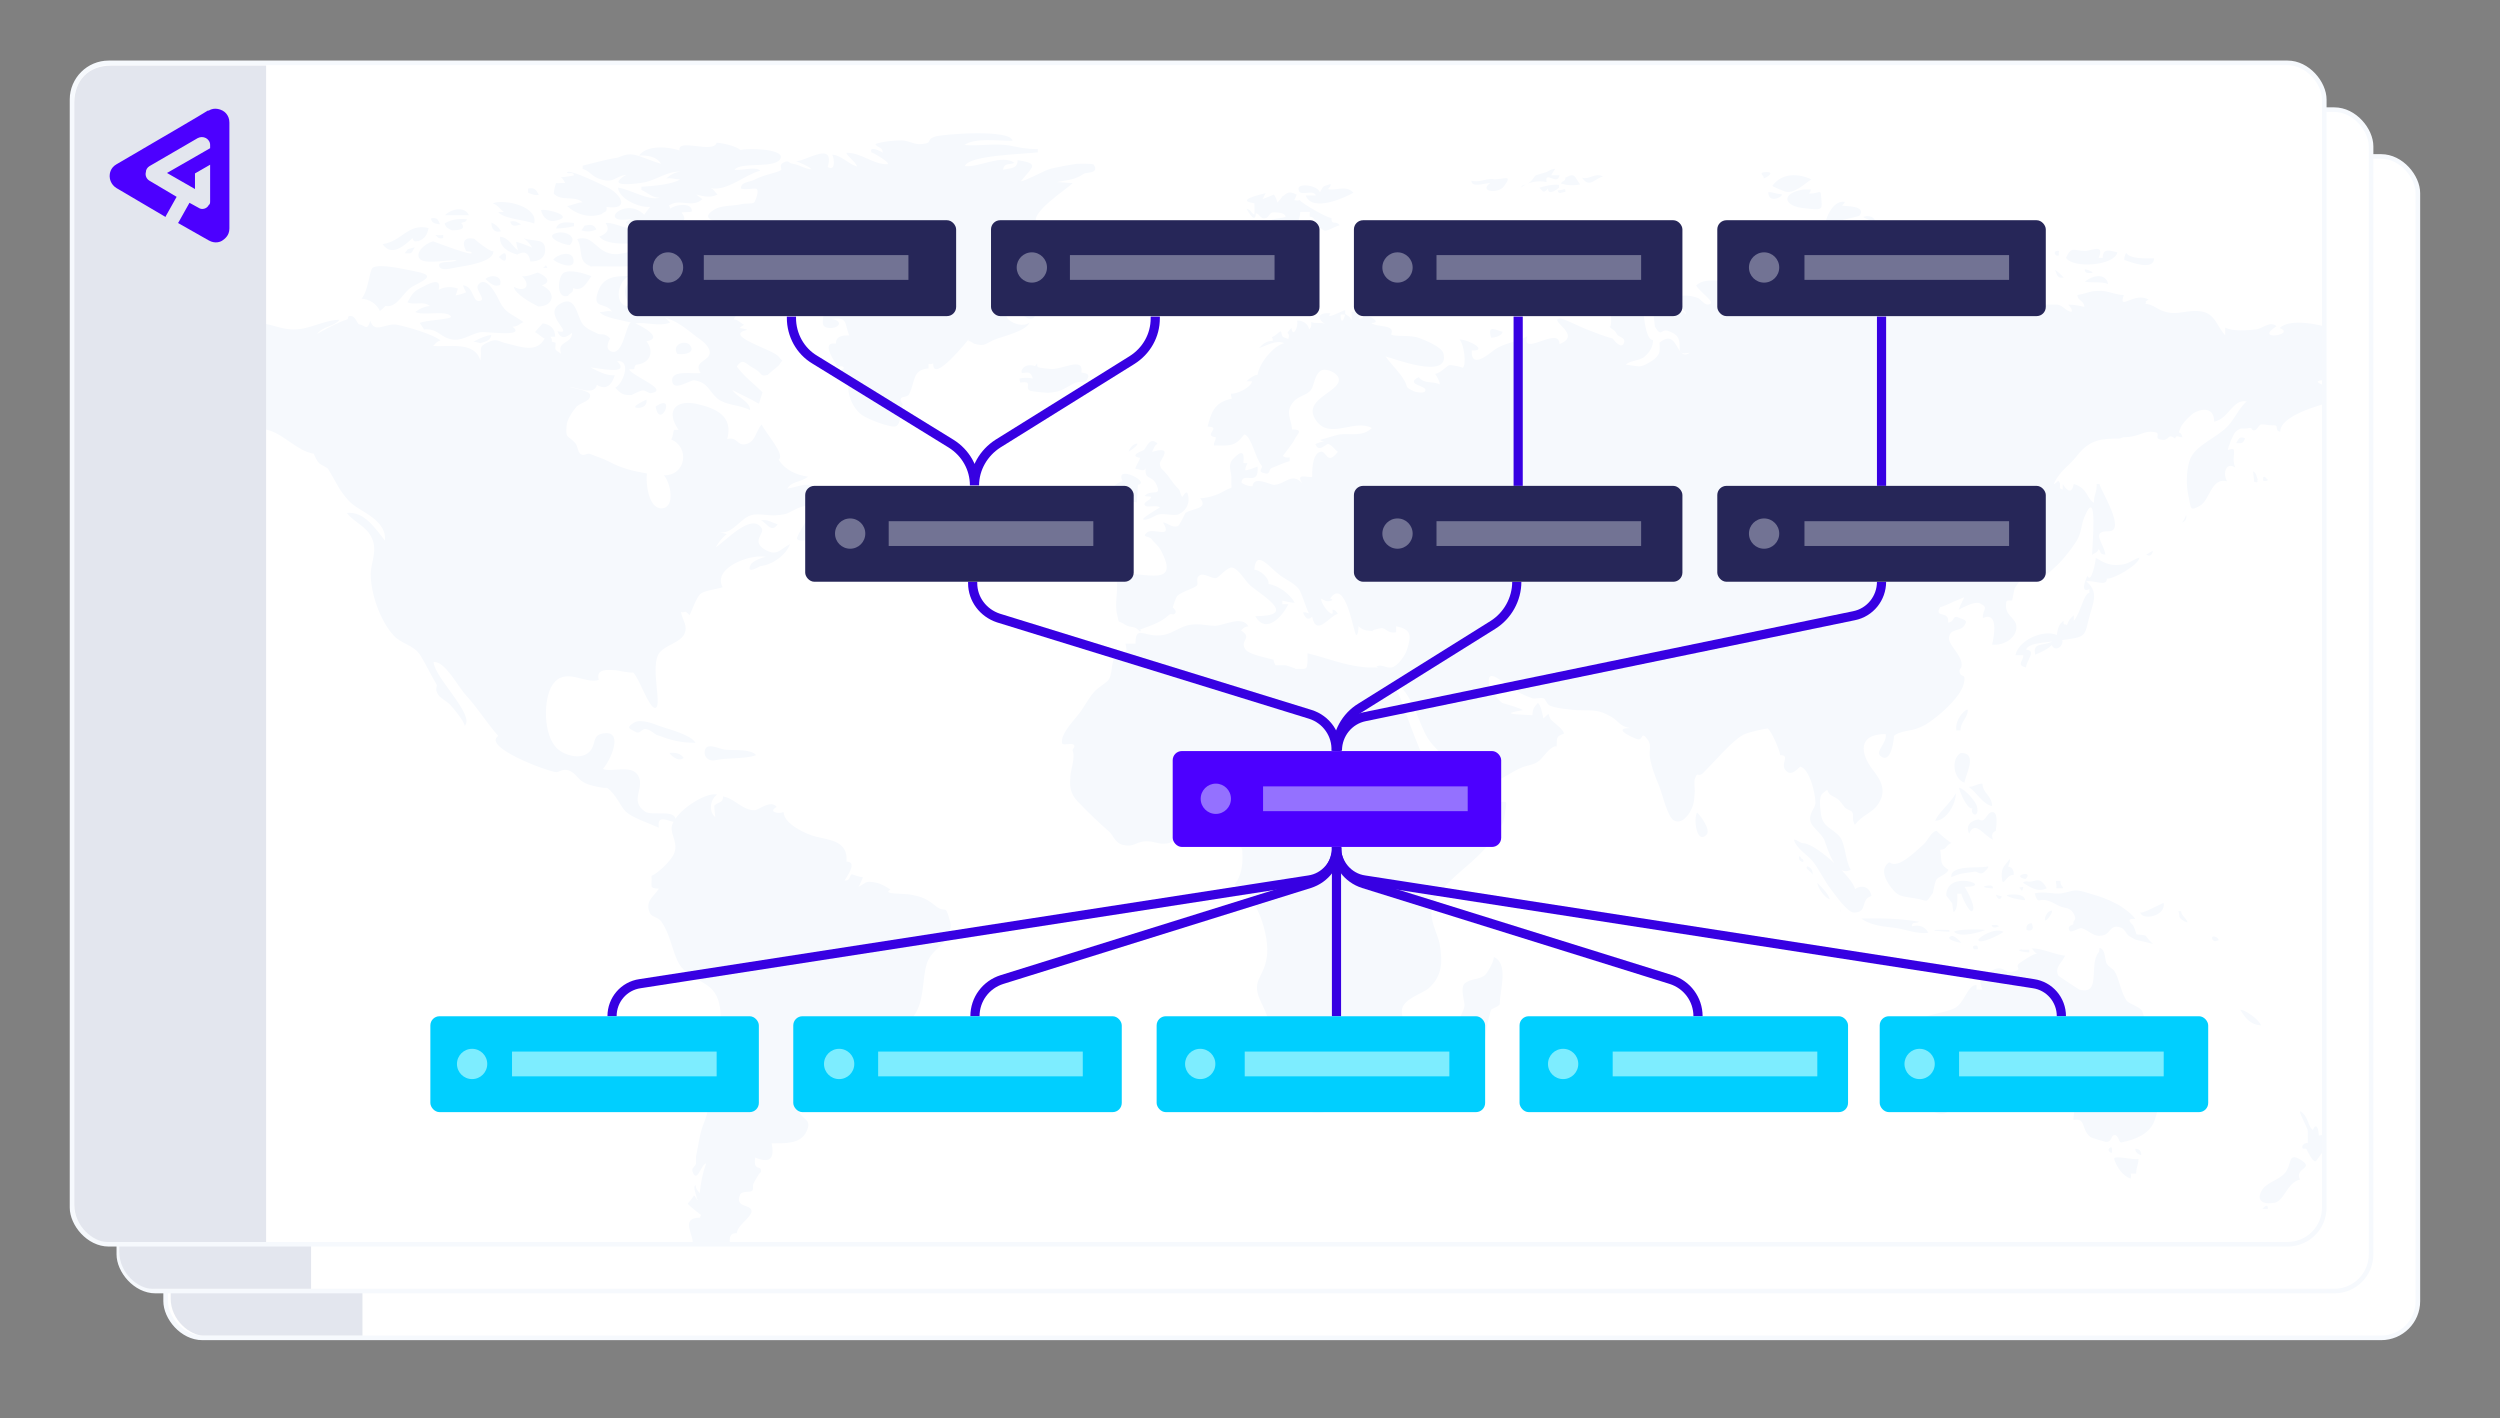 <?xml version="1.0" encoding="UTF-8"?>
<svg id="Layer_1" xmlns="http://www.w3.org/2000/svg" xmlns:xlink="http://www.w3.org/1999/xlink" version="1.1" viewBox="0 0 544.9 309.1">
  <rect x="0" y="0" width="544.9" height="309.1" fill="#808080" stroke="none"/>
  <!-- Generator: Adobe Illustrator 29.3.1, SVG Export Plug-In . SVG Version: 2.1.0 Build 151)  -->
  <defs>
    <style>
      .st0, .st1 {
        fill: none;
      }

      .st2 {
        fill: #f6f9fd;
      }

      .st3 {
        fill: #e3e6ee;
      }

      .st4 {
        fill: #262658;
      }

      .st5 {
        fill: #9471ff;
      }

      .st6 {
        isolation: isolate;
      }

      .st7 {
        fill: #7dedff;
      }

      .st1 {
        stroke: #3700e2;
        stroke-width: 2px;
      }

      .st1, .st8 {
        stroke-miterlimit: 10;
      }

      .st9 {
        fill: #00cfff;
      }

      .st10 {
        fill: #727394;
      }

      .st8 {
        fill: #fff;
        stroke: #f6f9fd;
      }

      .st11 {
        fill: #4c00ff;
      }

      .st12 {
        clip-path: url(#clippath);
      }
    </style>
    <clipPath id="clippath">
      <rect class="st0" x="15.7" y="13.7" width="490.9" height="257.5" rx="8" ry="8"/>
    </clipPath>
  </defs>
  <g class="st6">
    <g id="Layer_11" data-name="Layer_1">
      <rect class="st8" x="36.1" y="34.1" width="490.9" height="257.5" rx="8" ry="8"/>
      <path class="st3" d="M45.1,34.7h33.9v256.4h-34.7c-2.8,0-7.1-3.3-7.1-8.1V42.8c0-4.9,3.1-8.1,8-8.1h0Z"/>
      <rect class="st8" x="25.9" y="23.9" width="490.9" height="257.5" rx="8" ry="8"/>
      <path class="st3" d="M33.9,24.5h33.9v256.4h-34.7c-2.9,0-7.1-3.3-7.1-8.1V32.6c0-4.9,3.1-8.1,8-8.1h0Z"/>
      <g>
        <rect class="st8" x="15.7" y="13.7" width="490.9" height="257.5" rx="8" ry="8"/>
        <g class="st12">
          <path class="st2" d="M142.9,88.6c4.7-3.2.9,5.3,0,0h0ZM139.1,88.9c1.3,0,2-.8,1.8-1.8-.4.2-3.9,1.8-1.8,1.8ZM146.8,63c1-.5,1.6-1.1,2.8-1.2-1.8-1.7-4.2-1.3-6.5-1.3,0,2.2,1.5,3.1,3.7,2.5h0ZM369.9,177.1c-.8,1.1-.2,7,2,4.9,1.2-1.1-1.5-4.5-2-4.9ZM460.8,252.6c.5,1.8,2,3.8,3.6,4.3.1-.4.1-.7,0-1.1h1.2c0-1.5.5-1.8.5-3.2-1.1.3-5.4-.9-5.3,0,0,.2,0,0,0,0h0ZM465.4,250.4c0,.8.7,1.2,1.3,1.4,0-1.1-.5-1.4-1.3-1.4,0,0,.1,0,0,0ZM460,250.1c-.8.4-.3,1.1.3,1.2,0-.1.2-1.5-.3-1.2-.1,0,0,0,0,0ZM495.4,262.2c2.4,0,3-4.5,5.9-5.1-1.3-2.7,3.5-2.3,0-4.4-2.7-1.6-1.7,1.2-3.3,3-1.4,1.6-4.1,2-5.1,3.9-.8,1.4-.5,3,2.5,2.6,0,0,0,0,0,0h0ZM493.6,263c-.2.2-.3.3-.5.5h1.2c0-.4,0-1-.7-.5-.1,0,0,0,0,0h0ZM503,246.4c0,.7,0,2.6,0,2.8,0-.2-1.2,0-1.2.8s.8,0,1,.6c0,0,1.2,2.7,1.9,2.5.2,0,1-1.4,1.4-1.8,2.2-2.1,3.7-4.6-.7-3.8,0-1.2-.5-3.1-1.3-1.2-.9-.6-1-2.5-2.1-3.6-2-2,1,3,1,3.8h0ZM488.3,220.1c1.1,1.8,2.1,3.2,4.5,3.4-.2-1.1-3.5-3.5-4.5-3.4ZM440.7,206.9c-1.9.3,1,.7,1.6.7v-.6c-.4,0-2.2,0-1.6,0ZM457.4,207.6c-2.2,2.7.7,9.4-4.2,8.1,0,0-4.5-2.9-4.6-3.1-.8-1.9.9-2.8,1.5-4.3-2.5-.3-4.9-1.6-7.3-1.6.5.4.4.8,1.3,1.2-.5-.3-3,1.4-3.6,1.8-2,1.2,1.1,1.5-2.2,2.2-1.1.2-1.6-1.3-3.4-.7-1.5.5-1.7,2.5-3.4,2.5.2.5.3,1.4.6,2h-1.3v-1c-2-.1-2.6,4.1-4.9,5.1-1.7.8-4.3,1.1-6.1,1.8-.8.3-1.4,3-2.3.7-.8,2.5-1,4,.4,6.4-3-1.3.2,3.2.9,4.9,1.2,3.3,2.4,5.4,0,7.6,1.7,0,2.7,1.9,4.9,1.5,1.2-.2,1.9-1.7,3.3-2,1.1-.3,2.2.8,3.2.5,1-.3,1-1.1,1.8-1.4.8-.3,1.7-1.2,2.6-1.6.6-.3,1.2.6,1.9.4,2.6-1,5.6-2.6,8.7-.9,1.8,1,3.6,8.1,5.6,1.7,1.4.4,0,1.5.1,2.7,1.7-1.1,1.1.4,1,2,2.9-.5,1.6,2,3.7,3.7.2.2,2.9,1,3.4,1.1,1.5,0,1-1.5,1.9-1.5.9,0,.9,1.8,1.5,1.6,3-.6,6-1.8,7.1-4.5.7-1.8.9-3.7,2-5.6,2.2-3.8,2.7-7.9.6-12-.5-1-1-1.2-1.7-2-.5-.5-.5-1.5-.8-1.9,0,0-1.6-.5-2-.9-.5-.5-.4-1.6-1-2.1-.7-.7-2.4-1.2-3-1.8-1.3-1.7-1.7-4.9-2.7-6.5-.3-.5-1.2-.9-1.7-1.6-.5-.9-.2-3.2-1.6-3.5,0,.3-.1.6-.1.9h0s0,0,0,0ZM482.2,204.7c.4.7.9.4,1.4.2-.2-.8-1.8-1.2-1.4-.2,0,.1,0,0,0,0ZM475,199.7c0,.6,1.5,1.4,1.8,1.3-.3-.9-1.4-1.5-1.4-2.4-.2,0-.4,0-.6,0,.1.4.2.5.2,1ZM466.5,198.8c.2,1.9,5.6,1,5.1-2-.3,0-5.1,2.7-5.1,2,0,.2,0-.1,0,0ZM441.7,202.6c0,.3,2.1.6,1.1-1.4-.9.1-1.2.6-1.1,1.4ZM434.1,201.6c.1.8,1,.6,1.6.3-.6-.5-.9-.2-1.6-.3ZM446.6,198.7c-.5.3-.9,1.1-.9,1.7,0,1.2,2.8-2.9.9-1.7ZM444.5,196.3c1.4-.6,3.1.6,4.4,1.2,1.1.5,2.2.2,3,1.5,1,1.8-.1,1.3,0,2.4,0,.3-1.5.2-.8,1.5.3.5,2-.7,2.6-.6,1.8.5,2.6,2.2,4.9,1.5,1.4-.4,1.4-2.5,3.7-1.6.9.3,1.1,1.5,1.9,1.9,1.6.9.8.6,2.9,1.1,3.2.7,2.2,1,.6-1.2-.2-.3-1.8-.2-2.1-.4.2.1-.9-2.6-.7-1.9,0-.2-2-1.6.5-1.4-.5-.9-2.7-2.6-3.9-3.2-2.2-1.2-3.8-1.7-6.2-2.4-3.4-1.1-3.2-.5-5.9,0-1.7.3-3.5-.5-5.9,0,.2.9.6,1.8,1,1.5,0,0,0,0,0,0h0ZM432.8,193.1c-1.3.3,1.2.6,1.6.5,0-.8-.9-.6-1.6-.5ZM448.1,192c0,.7.2.8.1,1.6h1.5c-.2-.7-.6-.4-.6-1.6h-1c0,0,.4,0,0,0ZM441.9,192.1c-.3,0-.7,0-1,.3,1.5.9,3.2,2.2,5.2,1.2-1.7-3.1-2.7-1-4.3-1.5h0ZM441.5,191.6c2-2.1-3.5-.7,0,0,.2-.2-.1,0,0,0ZM440,193.4c.5.2.7,1.6,1-.1-.7.1-.8.2-1,.1ZM437.4,195.1c0,.5,3.1,1.1,4,1.1-.2-1.7-3.7-1.2-4-1.1ZM436.2,195.3c-.4,0-.8-.2-1.2-.3.7,1.8,1.5.5,1.2.3-.2,0,0,0,0,0ZM438,187.3c-1.1,1.5-1.8,1.7-1.7,3.8.2,2.9.9-.6,2.6-.4.1-1-.4-1.8-1.2-1.8.2-.6.4-1.1.4-1.6-.2.2,0,.1,0,0h0ZM424.2,195.2s1.5,1.9,1.3,1.7c0,0,.2,1.7.3,1.9,1-.7.8-2.8.8-4h.9c0,.5,1.7,4.1,2.3,3.8,1.1-.5-1-4.4-1.6-5.3,6.9,0-4-4-4,1.9h0ZM432.7,188.9c-1.2.4-7.7-.5-7.4,2.3,2.2-1,2.7-.8,5-1.2.7-.2.9.6,1.8.3.5-.2,2.2-2,.6-1.3,0,0,.3-.1,0,0h0ZM431.2,204.8c0,1.3,5-1.2,5.5-1.7-2-1-5.2,1.1-5.5,1.7ZM430.6,206.1c-.6,0-.7.3-.4.8h.9c0-.4,0-.9-.5-.8-.2,0,.1,0,0,0h0ZM425.9,203.1c1.3,1.3,5.3.2,6.8-.4-1.2-.2-6.2-.2-6.8.4ZM425.4,204c-1.9.6,1.5,1.5,2.1,1.5-.2-.3-1.5-1.6-2.1-1.5-.2,0,0,0,0,0ZM421.7,202.8c-1.1,0,2.7.3,3.4.3-.2,0-.3,0-.2-.4-1.2,0-2.1-.1-3.2,0-.2,0,.2,0,0,0h0ZM405.7,200.2c1.7,1.3,4.1,1.7,7,2,2.3.2,5.1,1.5,7.6,1.1-.7-1.4-2.1-1.8-3.6-1.4,0-1.1.8-.5,1.6-1-4.2-.7-8.1-.8-12.5-.7h0ZM401.2,198.1c-.3.7-.1,1.1,0,0,0,.1,0,0,0,0ZM411.7,188c-2,1.4-.7,3.9.4,5.3,1.6,2.2,2.3,2,5.3,2.5,3.1.5,2.1,1.3,3.9-1.2,0-.1.4-2.2.7-2.8.5-.8,2.2-1.1,2.7-2.2-2-1.3-1.4-1.6-1.8-4.4,1.5,0,1-.9,2.5-1.5.1.4-3.5-2.6-3.2-2.6-1.2,0-2,2.1-2.9,2.9-2,1.8-5.6,5.4-7.4,4h0ZM396.1,192.4c0,1,1.7,3.4,2.7,3.6-.2-1.3-2.7-3.5-2.7-3.6,0,.2,0-.1,0,0ZM393.7,189.1c.4.7,1.1.9,1.4,1.6,0-.9-.2-1.5-1.2-1.9-.3.7,0,.3-.2.3h0ZM392.6,187.1c0-.2-.5-.8-.5-.2s.4.9.9,1c.2-.4,0-.6-.4-.8h0ZM393.1,183.8c-.8,0-1.3-.8-2.1-.8.4,1.8,3.1,3.5,4,4.6,1.5,1.8,2.6,4.4,4.2,6.4,1,1.3,3.5,4.9,4.9,4.9,3.1,0,1.3-2.9,3.8-3.6-.3-1.9-2-2.6-3.6-1.5-.2-2.2-8.2-9.7-11.1-10-.1,0,.3,0,0,0h0ZM431.3,178.6c-1.6.2-3,1.2-2.1,3.1,1.3-3.1,3.2.5,5.2,1.3-.7-1.5.6-1.9.6-1.9,0-.3.7-4.1-.7-4.1s-1.5,2.6-3,1.6c-.2,0,.1,0,0,0h0ZM427,171.7c0,.5,1.7,4.8,2.9,4.5-.6,1.4,1.6,2.3,1-.4-.2-1.1-2.7-3.9-3.9-4.1,0,.2,0,0,0,0h0ZM429.1,171.5c1.8,1.3,3.1,3.8,5.1,4.2,0-2.3-2.1-2.8-2.1-4.9-1.2,0-1.8.7-3,.7.2.2.2,0,0,0h0ZM426.3,172.9c-1.1,2.1-3.9,4.3-4.5,6,2.4,0,4.5-3.6,4.5-6,0,0,0,.2,0,0ZM427.4,164.1c-2.2,1.2-1.7,5.7.8,6.5,0-1.4,3.1-6.5-.8-6.5ZM428.9,154.8c0-.7-2.9,1.7-2.5,4.4h.9c0-1.8,1.6-2.8,1.6-4.4ZM466.5,121.5c-1.5.3-2.4,1.5-4.4,1.6-2.1.2-3.1-.2-5.3-1.5,0,.7-1,5.8-1.8,3.9-.4.7-1.7,3.9.4,2.9v.8c-1.3.2-1.9,4.5-3.4,6.1,0-.5,0-.7,0-1.2-.9.8-1.1,1.1-1.5,2.2-.3-.5-.9.3-.7-1-1,.7-1.3,1.6-1.5,3.1-3-1.3-8.4,1.2-9,4.4.6,0,1.4,0,1.7,0,0,1.4-1.6,2.1.6,2.7,0-1.5,2.4-3.7,0-3.9.5-1.5,4.2-1.5,5.7-1.8-1.7,1.1-4.4,0-3.7,2.9,1.4-.6,2.7-1.2,3.6-2.1.7,1.6,2.6.3,2.3-1.1,5.8-.7,4.7-1,6.1-5.8.8-2.7,1.7-4.9-.9-7,1.7-.3,4.6,1.3,4.5-.6,1.2.3,7.1-3,7.1-4.6,0,0,0,.1,0,0h0ZM469.3,120.1c-.6.1-.9.5-1.5.8.9.5,1.2,0,1.5-.8,0,0-.1.3,0,0ZM476.5,112.2c-.2.6-.5,1.2-.9,1.7,1.2-.5.9-1.5.9-1.7ZM494.1,104.4c-.1,0-.4-.7-.8-.4,0,.2-.1.5,0,.8.2,0,1.2.2.9-.4h0ZM492.1,104.6c-.3-.8-.2-1.3-1-1.9,0,.8.2,1.5.2,2.3.5.2.9.2.7-.3,0-.1,0,0,0,0h0ZM488.3,96.6c.6,0,1-.7,1-1.1-1.3-.5-1.4.3-1.9,1.1.3,0,.6,0,.9,0h0ZM522.4,86.2c1.2.2,3,.8,4.2.6-1-2.1-3.3-.5-4.2-.6.2,0-.1,0,0,0ZM509.4,68c1.6.4,3.6-.4,5.2-.4-.4-.7-1.8-1.6-2.9-1.6-.4,0-3.6,1.6-2.3,1.9,0,0-.1,0,0,0ZM463.2,56.7c1.5.6,6.3,2.3,6.3-.4-2.1,0-5.2.2-6.1-1.2-.1.2-.7,1.5-.2,1.7,0,0-.1,0,0,0h0ZM454.4,61.4c1.8.3,3.4-.1,5.1.5-.6-2.5-3.4-1.9-5.1-.5ZM455.8,59.5c1,0-.8-.8-1.4-.8,0,.9.6.8,1.4.8ZM450.3,56.2c1.6,2.4,10.6,1.7,11.2-1.2-1.4-.3-3.2-1.1-3.2,1.2-.3,0-.6,0-.9,0,1.5-3.3-1.9-1.4-3-1.5-2.3,0-2.9-1.2-4.1,1.5h0ZM448.8,55.6c-.1-.2-.1-.6,0-.9-1.7-.2-.8,1.5,0,.9,0,0-.2.1,0,0ZM447.9,58.8c.5,1.2.5,1.9,1.9,1.7-.4-.5-1.4-1.4-1.9-1.7ZM408.6,47.9c-.4-.8-1.7-1-2.5-.6.2.2,2.9,1.5,2.5.6,0-.1,0,.1,0,0ZM391.5,51.4c.5-.2,1.1,0,1.6,0-.2-1.9-1-.4-1.6,0ZM397.9,48.7c.3,0,7.3-1.5,7.4-1.7,1.7-2.3-3.5-2-3.8-2.2.3-.4.5-.4.6-.8-3-.5-4.5,4.8-4.2,4.8h0ZM393.1,41.3c-5.1.8-4.4,3.7.3,4.1,3.6.4,3.8.4,3.6-1.7-.2-2.9,0-1.5-2.7-1.5.3-.5.3-.4.4-.9-.5,0-1.1,0-1.6,0h0ZM388.7,41.6c2.1,1.1,4.9-1.8,6.1-2.5-2.7-1.3-6.4-1.5-8.5,1.4.1.2,1.9.9,2.4,1.1.1,0,0,0,0,0h0ZM388.1,42.3c-1,0-1.7-.5-2.7-.4.1,3,4.1.4,2.7.4ZM385.1,37.5c-2.2,0-.5.9-.7,1.2-.4.7,2.9-1.2.7-1.2ZM327.5,72.3c-1.3-.2-3.4-1.8-2.5,1.3.8,0,2.4-.4,2.5-1.3,0,0,0,0,0,0ZM333.2,61.5c-1.3-.1-4,3.3-4,5.1.7-.2,1.3-.7,1.7.3.3-.1.4-.3.3-.6,1.7.8.5,1.8,1.5,2.2,1.2.5,3.5.3,4.8.3-.2-1.8-2.2-2.4-2.3-4.1-.2-2.1,1.5-3.2,2.8-4.5,3-3,5.7-4.6,10-5.6,1.2-.3,6.6-1.4,6.1-2.8-.8-2-3.9.2-5,.6-2.7.8-11.6,1.1-11.6,4.4-.6,0-1.1-.1-1.6,0,1.4,2.4-3.5,2.3-3,3.9.5-.1.6-.3,1.2-.2-.2.7.5,1.1-.7,1-.2,0,.2,0,0,0h0ZM355.4,62.2c1.2,0,1.8-.7,2.1-.9.6-.3-3.9.9-2.1.9ZM344.8,38.7c1.7,2.5,2.8.1,4.6-.2-1.7-1-3,.8-4.6.2ZM341.2,38.7c0,.9-.6.6-1,1.3,1.3.4,2.7.5,4.2.2-1.2-1.6-1.1-2.7-3.1-1.5ZM340.7,41.3c-.4.1-.8.2-1.2.2.2,1,.9.4,1.7.3,0-.4,0-.7-.5-.5-.1,0,0,0,0,0h0ZM335.5,40.9c.7.6.8,1.5,1.9.2,0,1.7,2.1.1,2.4-.2,0-.2,0-.4,0-.6-1.3-.2-3.4.3-4.2.6h0ZM331.4,41c1.2-1.2,3.8-1.8,5.7-1.3-.5-2.7,2.4.9,2.8-1.5-.6,0-1.2,0-1.8,0,.2-.4.7-1.2.9-1.4-1,0-1.7.7-2.2.8.3-.1-1.8.5-2,.6-.5.3-.7,1.1-1.5,1.6-1,.8-1.5.2-1.8,1.2h0,0ZM325.5,39c-2.2,0-2.8.8-4.8.4.1,1.6,2.8.5,4.1.5-2.6,1.9,1.8,2.4,3,.7,2-2.7.1-1.5-2.3-1.5h0ZM283.1,41.6c.5,1.2,3.2-.4,3.7,1-.7,0-1.5,0-2.2,0,1.4,3.8,8.7.4,10.4-.6-1.7-1.8-4-.3-5.5-.8.2-.5.6-.4.5-1.1-1.7.7-1.3,0-2.3,1.8-.7-1.7-5.4-2.1-4.6-.4,0,.2,0-.2,0,0h0s0,0,0,0ZM280.2,47.2c0,.4-3.9.2-4.4,1.8,1-.2,3.9-.9,4.4-.4-.6.4-3.8.9-3.9,1.2,0,.5,2.8,1.9,3.4,2.7,1.9-1.4,3.7-4.3,3.7-6.3.6,0,1.6,0,2.1,0-.2,1.8.2.5,1,1.6.6.8-.6,1.4-.6,2.2,2-1.2,2.2.4,3,.3s2.2-1,3.1-1.2c-.9-1.2-1.8.2-1.8-1.6-.9.1-6.8-3.4-6.9-3.9-.2.1-.7.2-1.2,0,.2-.4.4-.7.5-1.2-2.2-1.1-2.3.2-3.3.5.5-.2-.8,1.2-1,1.3.3-.1-.5-1.8-.7-1.8.2,0-2.4,1-2.4,1,.3-.5.4-1,.7-1.3-1.3.3-6.8,1.6-2.5,2.2,0,.6.1,2,0,2.5-.8-.4-.7-1.1-1.7-1.3.4.8,2,3.4,2,1,.9,0,1,1.5,2.3,1,.5-.2.8-1.1,1.3-1.2,0,0,2.7-.2,2.9.9,0,0,0-.3,0,0h0ZM462.8,95.3c3.7,0,4.3-1.6,6.9-1.1,1.4.3-.3,1.3,1.2,1.6,2.1.5,1.4-1.6,3.2-.2.2-1,.8-.2,1.6-.3-.5-1.8-1.2-.2-.4-2.1.3-.9,2.2-2.8,2.9-3.2,2.4-1.3,4.4-.8,4.4,1.9,3.2-.6,4-5,7.1-4.4-2,1.7-2.7,4.3-5,6.2-2.9,2.4-6.5,3.7-7.5,6.8-.7,2.3-.7,5.5-.2,7.6.6,2.9.3,3.3,2.4,2.2,2.3-1.2,2.5-6.3,6-5.4-1-1.8-.2-4.3,1.8-3-.7-1.5-.1-2.9-.3-3.8-.1-.5-1-.1-1.3,0,0-.7,1.2-3.6,1.7-4,1.2-1.1,1.4-.5,2.9-.8.8-.2.5.6,1.1.5.7,0,1-1.3,1.6-1.3.8,0,1.5.2,2.3.2,1.9-.2.3,1.1,1.8,1.4,0-3.5,8.4-5.7,10.7-6.4,2.2-.6,2.4,1.9,1.6-1.3-.7-2.9-2.1-1.7-4-3-1-.8,4.4-.6,4.4-.6,1.6-.6,2.1-1.5,1.3-3.1,1.1,0,1.3,1.1,1.6,1.1.2,0,2.5.5,2.8.6,1.5.7,1.1,1.2,3,1.6,2.6.7.6.5,2,0,1.1-.4.2-1.6.9-2.2.6-.5,4.6,1.2,3-1.7-.6-1-4.7-1.7-5.7-1.3.9.6,1.2,2.1-.4,1.1-.5-.4.2-1.9-.5-2.5-.4-.3-1.1,0-1.4-.3-.5-.5-2.1-1.4-2.7-1.7-1.5-.8-2.5-1.4-4.1-2.2-3.3-1.6-10.5-2.9-12.6-.7,3.7,1.5-5.9,2.9-.7-.4-1.5-1.2-2.8.4-4.4.7-1.9.2-5.1.5-6.8-.4,0,.5,0,1.1,0,1.7-2.3-2.6-2.2-5.6-7.1-5.3-1.8.1-3.6.7-5.4.3-2.4-.5-2.9-1.7-4.9-1.9.4-.5-.4-.3.7-.9-3.1-1.8-6.7,2.7-5.4-1-1.6,0-3.2-.8-4.8-.9-3.1,0-2.4.4-5.3.9,0,1.3,1.5,1.2,1.5,2.6-1.2-.3-2.3-.5-3.5-.5.3.4,1,1,.7,1.6-1.4-.3-1.7-1.3-3-1.6,0,0-3.5,0-3.7,0-1.9.5-1.6,2.4-3.1,2.4,0,0-2.8-2.4-3-3-.2-.7.8-2.8,0-3.7-1.2-1.5-2.3.1-3.6-.2-2.9-.8-3.8-2.8-3.8,1.2-2.3,0-3.6.2-5.6-.6-.7-.3-1.2-1.3-2.1-1.6-1.8-.5-5,.4-6.9.4v-1.1c-.7.2-1.8.9-2.4.3.2,0,3.3-1.5,1.8-1.9-1.6-.4-2.5,2.2-4.7,1.8.3,2-3,1.8-4.7,1.8,1.9-.2,10.1-5.2,10.3-6.2.8-4.5-7.6-4.1-9.5-3.3.4-.5.7-.6.7-1.2-1.1.1-2.2-.2-3.2-.2.2-.3,1.1-1.4,1.3-1.6-4.3-.3-4.5,1.1-7.1,2.5.3.4.2.3.4.8-3-.7-3.2,1.3-5.6,1.6-.9,0-2.5-1-3.9-.8-.2,0-3,1.7-4.2,2-1.2.3-2.2.4-3.7,1-.5.2-3.1,1.1-3.4,1.5-1.2,1.8,2.3.6.1,2.2-2.4,1.7-6.8-.5-9.2,1.7.7,1.5,4.9,4,2.5,4.2-.7,0-1.6-1.2-2-1.4-1.9-.7-3.1-.7-4.9-.3.7.3,1.5.2,1.5,1.2-5.5-.3.9.9.7,2.7-.9-1.4-3.3-.5-4.4-1.9-.4-.5,0-2.8-.4-3.7-.2.2-.4.2-.6.2,0,2.7-1.6,1.7-1.9,3.3,0,0,.5,4.6.5,4.7,1.6,2.6,1.2.2,3.1,1,2.4.9,2.3,2.2,2.3,3.8s1.9.8,2.2.9c-3.1,2.1-2.4-5.6-6.6-2.2,0,0,.2,2-.2,2.5-.6,1-1.2,1.3-2,1.8-2.2,1.3-2.2.8-5.1.5.6-.9,3-.8,4.1-1.8,1.1-1,1.8-2.1,1.8-3.6-1.7.2-2.3-6.6-2.1-8.5h1c.5-2.5-3.6-3.1-5.3-1.8-.2.2-3,4.7-3.1,4.9.5-1.3.5,3.2,0,2.4.4.8,1.1.6,1.6,1.7.3.7,1.9.7,1.6,1.8-.5,1.9-2.4-.7-2.5-.8-2.2-.6-3.8-1.3-5.9-2.1-1.1-.4-5-2.4-5.6-2.3-2.7.4,5.1,3.6-.1,5.6,0-4.1-8.5,3-7-1.7-2.3,1.3-4.9,1.4-7.1,2.9-.4.2-5.3,4.8-5,.2,3.7.1-.6-2.4-2.7-2.4,1,.9,1.6,5.6.7,6.2.2-.1-2.2-.7-2.9-.6-.5.1-2,1.8-3.1,1.9.3.4,1.1,1.7,1,2.3-1.5-.8-3.3,0-4.6-1.6-3,1.6,1.5,1.8,1.5,2.8s-2.3.4-2.5.3c-2.3-1.1-1.1-.8-2.2-2.5-.8-1.5-2.7-3.3-4-5.1,1.2.2,14.2,5.4,12.6-.7-.4-1.4-3.9-2.8-5.2-3.3-2.1-.8-5.3-.2-6.2-.8,1.1-2.3-3.3-1.5-4.3-2.5,1.7,0,.8-.8,0-1.2-2.1-1.1-1.2.3-2.8.3.2-.3.4-1.1.5-1.5-.5-.1-1.6-.1-2,0,0,.8,0,1.2,0,1.8-.4-.9-.7-.8-1.4-1.4-.3,1.6-1,2.3-1,.2.2-.1.8,0,1,0v-1c-.6.1-4.6,2.3-3.2.7-3.1-.3-2.8,1.4-1.2,2.3-.9-.4-2.1,0-3-.4,0,.8.1,1.1-.5,1.6,0-1.1-1.5-2.1-2.6-1.9.4,1.5-1,3.8-1.2,1.6-1.8,1.8-.1.5-.7,2.4-1.5-.6-1.2-.2-1.6-1.7-.6.2-1,.9-2,1.3.3.5.2.3.2.8-1.4,0-2.2.7-3,1.6,1.5-.5,3.8-1.9,5.5-1.1-2.2.5-5.4,4.2-5.8,6.9-.7,0-1.8.8-2.4,1.4.4,0,.8,0,1.2,0-.2,1.4-3.5,2.9-4.6,2.7,0,.6,0,.3.2,1.1-4,.8-4.5,3.2-5.3,6.1,3.3,0-1.2,2,1.8,2.3,0,.8-.5,1-.4,1.8,3.3,0,4.5.4,6.6-2.4,1.5.2,2.5,5.4,3.8,6.8.4.4-.8,1.1.1,1.5,2.1.8,1.2-.7,2.1-1,1.6-.6,2.5-1.1,3.9-1.5,0-.2,0-.5,0-.8-.8.1-1,0-1.5-.3.5-.7,2.4-3.1,2.5-3.5.5-1.2,2.3-2.3-.5-2.3,0-2-1.7-3.8.4-6.1,1-1.2,2.9-1.3,3.8-2.6.6-.8.7-3.2,2.1-4.1,1.1-.7,3.7.5,3.9,1.8.5,2.9-8.8,4.5-4.6,9.5,3,3.5,8.2-.8,11.8,1.2-2,2-4.8,1.1-7.1,1.4-.9.2-4.1,1.2-4.2,1.2.3.2.6.3.9.4-.7,0-1.2.2-1.9.5.8,2.1,2.4-.3,2.9,0,1,.5,1.1,1,2,1.7-2.5,3.2-2.4-.5-3.9,0-1.8.6-1.7,4.5-1.7,5.5-1.5,0-3.5-.8-2.2,1.3-2.3-2.4-3.5.2-6.1.4-.8,0-4.5-2.1-4.7.3-1,0-1.9-.4-2.4-.8.2-2.6,3.9,1.1,3.5-3.5-.5.2-2.3.9-2.7.8,0-.4.3-1.2.5-1.6-.3.1-.6.1-.9,0,.3-2.4-.3-2.9-2.2-.9-1.3,1.3-.4,2.8-.4,4.1-.2,3.3.8,1.5-1.7,3-1.3.8-3.6,1.5-5.1,1.5,1.9,2.4-1.8,2.2-3.2,3.2-.1.1-1.3,2.8-1.7,2.9-1.4.4-2.2-.8-3.2-.8,2.2,3.7-2.1,1.1-3.4,2.1-1.5,1.2.4.8.9,1.5.7,1,1.6,1.4,2.3,3,4.2,8.4-6,3.2-10.1,5,.8,2.7-.4,5.8.3,8.5.6,2.3-.2.9,1.8,2.2,1.3.8,1.9,0,3.2,1.5.2-.3.2-.5-.2-.4,2.1-.8,4.8-1.6,6.4-3.2.7-.6,1,.2,1.5-.5.3-.5-.6-1.2-.6-1.2.2-.4.5-1.8,1-2.5.7-.8,3.7-1.7,4.2-2.2.6-.5-.4-1.6.7-2.3.9-.6,2.6.8,3.6.6.4,0,2.4-2.4,3.4-2.3,1.5.2,2.9,3,4.1,4,3.6,2.8,9.9,6.6,1,6.6,2.4,4.2,6.1-.2,7.2-2.6h-1.3c0-.3,0-.5,0-.8.6.2,2.2.5,2.7.5-.9-1.8-3.5-3.8-5.7-4.1.2-1.4-2.1-3.2-3.1-3.1.3-4.7,3.3-.5,5.6,1.2,1.5,1.1,3.6,1.9,4.4,3.5.5,1,1.3,3.7,1.9,4.8-.6-.2-.8-.3-1.3-.2.5,1.2,1.1,1.9,2,.9.9,4.6,3.9-.3,5.6-.6-.3-.5-.6-.9-1.2-.9.1.3.1.6,0,.9-.9,0-2.7-2.7-2.4-3.3.9.5,1.4.8,2.4.3,0-.2-.3-.3-.5-.3,3.4-5,5.2,7.9,5.7,7.9s.5-1.7.5-1.9c1.3,1.2,2.3.9,3.3,1.1-1-.2,1.7-.7,1.7-.7,1,0,1.5,1.3,3.2.9,0-.5,0-.8,0-1.3,3.2.7,3.5,1.8,2.3,5.3-.4,1.2-1.9,3.2-3,3.6-1.3.5-2.4-.8-3.6-.1,1.9.9,3.2,6.4,5.2,4.3,3.2,3.3,3.9,7.8,6,11.3,1.3,2.2,4,3.9,5.1,6.4,1.5,3.4-.5,5.4,3.7,5.5,1.9,0,4.2-1.8,6.1-2.6,2.2-.9,3.2-1.8,4.9-2.6,2.2-1.1,3.6-.6,5.1-2.4.7-.8,2.2-2.8,3.2-2.5,0-2.1,0-2.2,1.6-2.8-.2-1-1.9-2.1-2.6-2.8-1.3-1.2,0-2.3-1.9-.5-.2-.9-.5-2.8-1.2-3.4-.8,1-1.1,1.1-1.2,2.7-3-.2-7.6-.2-2.1-1.1,0-.3-4.2-1.5-4.5-1.6-.7-.5-2.6-2.7-2.8-3.6-.6-3.4,1.1-2.3,3.1-.9,2.5,1.7,3.4,2.5,6.3,3.5.5.2,1.7-.2,2.4,0,.5.1.7,1.3,1.4,1.6,1.3.6,4.6.9,6.1,1,3.5.1,4.5-.2,7.4,1.5,1.5.9,1.7,2,4,2.4-4.1,0,.6,2.1,1.5,2.4,1.5.5.7-2.1,2.4.2.8,1.1.2,2.5.4,3.7.4,2.4,1.2,4.3,2.1,6.5.6,1.5,1.7,6.4,3.1,7.3,1.5.9,3.1-.7,3.9-2.5.6-1.2.6-2.6.7-3.9,0-.7-.2-2,0-2.6.7-2,.6,0,2-1.5,2.7-2.7,6-6.7,8.5-8.1,1-.6,5.3-1.5,5.4-1.4.8.5,2.7,4.9,2.7,5.8,2.5,0-.4,2.1,1.5,3.6,1.2,1,2.7-1.1,2.9-1.1,2,.5,3.3,5.8,3.3,7.9,0,1.2-1.7,2.4-1,4.3.5,1.2,2.2,2.3,2.9,3.7.7,1.8,2.4,8.3,5.8,6.6-1.2-2-1.2-5.6-2.3-7.1-1.7-2.1-3.7-2-4.2-5,0-.7-.7-3.7.4-4.6,1.8-1.5.3-.3,2.1.6,1.5.8,1.4.8,2.7,2.5.3.4,1.5.7,1.6,1,.5.8-.2,1.5.6,2.8,1.5-2.1,3.7-2.6,4.9-4.3,2.2-3,.8-5.4-1-7.7-2.7-3.5-3.4-7.8,2.8-7.8.4,1.8-2.3,3.8-1.2,4.7,2.5,2.3,3.1-4.3,3-4.3,1.1-1,3.5-1.1,4.7-1.5,1.8-.6,2.4-1,4-2.2,2.1-1.6,6.1-5.1,6.6-8,.4-2.1-.7-.8-1-2.3-.1-.8.7-.6.4-2.1-.3-1.7-2.7-3.8-2.7-5.1,0-2.3,2.5-1.5,3.3-2.8.7-1.1.7-1.1-1.5-1.9-1-.3-.7,1.2-2,1.2.4-2.8-3.2-.8-1.7-3.4,0,.2,2.9-1.1,3-1.2,3.2-1.2,2.3-1.6,1,1.8,1-.5,3.5-1.9,4.6-1.4,2.2,1,.5,1.4.7,3.2,3.5-1.5,2.4,4.1,2,5.8,2.5.3,5.3-1.4,5.3-3.8,0-2.2-2.8-2.4-2.2-5.5.1-.6,1.2-.1,1.3-.4,0,0,.4-2.4.6-2.7.5-.7,1.3-2.1,2.2-2.5.5-.2,2.5.2,3.5,0,1.3-.4,1.7-.7,2.7-1.7,1.7-1.4,3.8-4.1,4.9-5.8,1.3-2,1-3.6,1.9-5.6,2.9-6.8,1.6,6.6,1.6,8.5.5-.6,1-.3,1.4-1.3.7.6,0,1.1,1.5,1.2-.4-2.7-3.3-5.1.7-5.1s-1.9-9.2-2-10.3h-.6c0,2.2-.6,2.1-.6,4.1-1.7-1-1.3-3.2-4.4-4.1-.4,2.3-1.5,1.5-2.4,0,0,.5,0,.8,0,1.2-1.3-.2,0-1.1-1-1.9-2.1,2.1,0-1.1.7-1.9,1.2-1.3,2.4-2.2,3.6-3.8,2.7-3.3,5.1-3.5,9.1-3.5h0c0,0,0,0,0,0ZM247.6,96.7c-.7.2-1.4,1-1.6,1.7.6-.2,2.7-1.9,1.6-1.7-.3,0,0,0,0,0ZM249.2,113.3c1.5,0,2.6-1.1,3.5-1.2,1.3-.2,3.2.4,4.2,0,1.9-.9,2.5-2.7,2-4.4-.3-1.1-1.1.6-1.2.6-.5-.5-.4-1.3-.8-1.7-.7-.6-1.6-1.9-2.4-3-1.3-1.6-1.5-1.2-1.7-2.5-.1-.8,3.3-4.1-1.7-2.6.4-.7.4-1.3,1.2-1.8-1.7-1.7-2.4.9-3,1.4-.1.1-3.5,1.2-.8,1.7-.2.8-1.1,1.9-1,2.4.9,0,1.9.8,2.2-.2-.2,2.9,1.3,1.3,2.4,3.7,1.2,2.7-1.3.8-2.6,2.4.5.2.9,0,1.4.2,0,.8-2,1.1-1.3,1.9.4.5,2.5-.2,3.2.4-.3.2-4.4,2.6-3.5,2.6h0,0ZM247.9,105.7c3.3-.5-5.2-4.7-3.2-.8-1.6.3-3.6,2.5-1.1,2.3-3.3,4.9,1.3,1.6,4.2,2.3,0-1.2.2-2.4.2-3.8h0ZM326.9,218.7c0-2.8,2-8.7-1.3-10.1,0,1-1.3,3.3-1.9,3.9-1.2,1.1-3.2.7-4.5,1.9-1,1,.1,4,0,4.8-.2,1.5-.9,1.7-1.2,3.6-.4,2.5.2,6.1,3.4,5.3,3.1-.7,2.1-1.6,2.7-4.4,0-.3.8-3.5.9-3.6.2-.3,1.9-.8,1.9-1.3h0ZM302.4,147.9c-1.4-3.4-2.2-2.1-5.3-2.5-4.5-.5-7.9-2-12.1-3,0,4.1,0,3.3-2.7,3.4.6,0-2.4-.9-2.1-.8h-2.2c-.2-.4-.4-.8-.4-1.2-1.3-.4-5.3-1.1-6.1-2.2-1.5-2.1,1.7-2.4-1-4.2.7-.6.6-.7,1.6-.9-1.4-2.4-5.2-.2-7.2-.1-2.2,0-4.5-.9-7.2.3-1.9.8-3.2,1.9-5.6,1.8-3,0-4.6-2.1-4.6,1.8h-2.2c1,3.6-1.6,1.3-2.2,2.5-1,1.9-.6,4.2-1.5,5.4-.5.7-2.4,1.7-3.2,2.7-.9,1-1.9,2.8-2.8,4.1-.9,1.4-4.6,4.9-4.1,7,.1.6,2.2-.2,2.6.4.3.5-.4.8-.3,1.2.6,1.5-.4,4.1-.5,5.6-.1,1.9-.3,3.6,1.8,5.7,2.2,2.3,4.3,4.3,6.8,6.5.8.8,1.2,2.5,3.1,2.8,2.1.4,2.3-.5,4.3-.8,1.7-.2,3,.5,4.2.5,2.4,0,2.3-1.1,4.3-1.7,1.6-.5,5.1-.4,6.1,0,1.5.7,1.1,1.8,3.3,2.3,3.8.8,3.6-1.1,3.6,3,0,1.9-.7,4.3-1.8,5.3,4.7,1.5,7.9,11.2,7.1,15.9-.7,4.7-3.6,4.9-1.2,9.8,1.5,3.1,2,4.9,2.8,8.3.9,3.5,3.6,5.9,4.6,9.1.9,2.7-.5,3.6.9,5.1,3.6,3.9,13-.7,15.8-3.7,1.1-1.2,2.9-3.2,3.5-4.6.6-1.4-.2-3.4.2-4.2.3-.7,2.7-1.1,3.4-2.1,2-2.6-1-3.8-.5-6.5.5-2.3,4.6-3.4,5.8-4.5,2.9-2.6,3.1-5.6,2.4-9.6-.4-2.2-2.5-5.6-1.6-8.3,1.1-3.6,5.8-7.2,8.5-9.6,2-1.8,4.1-3.9,5.5-6.4,1-1.6,1.5-1.8,1.8-4,.4-3.5.9-2.6-2.1-2.7-4.2,0-5.4,1.6-8.3-1.6-1.7-1.9-4.3-3.6-5.9-5.7-1.6-2-3.2-6.6-4.2-9.1-1.4-3.7-2.2-7.4-4.9-10.7-.1-.2.2.2,0,0h0,0ZM152.2,261.6c-.6-.1-.5-1-1-1,.2,0-1.3,1.8-1.3,1.7,0,.3,2.7,2.4,2.9,2.5-.1.2-.2.4-.2.6-4.7,0-1,4.2-1.7,5.9.4,0,.7,0,1.2,0,0,.4-.2.6-.7.7.7.8.4.3,1.1.5-.2,0,3.1,4.2,3.6,4.6,2.8,1.8,5.5.9,8.2.7-.1-.9-3.5-1.8-4.2-3.5-.7-1.6-2.2-5.8.5-5.5,0-1.7,3.4-3.6,3.2-4.9-.2-1.5-3.7-.6-2.5-3.5.4-.9,2.2-.4,2.7-.9.3-.5-.1-1.2.4-1.8-.3.4,1.7-3.2,1.4-1.9.5-2.4-1.7,0-1.2-3.5,3.4,1.4,4.2.1,3.6-3.1,2.9,0,6.3.2,7.6-2.6,1.4-3-1.3-2.3-1.8-4.9,3.2.4,4.4,1.5,6.9-.7,1.2-1.1,2.1-5.3,3.4-5.1-.2.6-.3.6-.1,1.2,3.8-1.9,2.7-7.3,4.8-9.8,1.3-1.6,3.2-2.4,5.1-3,3-.9,3.9-.7,5.6-3.7,2-3.5,1.2-8.9,2.8-11.7,1.2-2.1,3.8-3.3,4.4-5.7.5-1.6.4-1.5,0-3-.9-3.2-.8-1.1-2.8-2.6-2.1-1.7-3-2.1-5.6-2.6-1.4-.3-6.5,0-4.4-1.1-.8-.5-2-1.3-3.1-1.5-2.6-.5-2,0-3.9.9.2-.2,1-2,1-2.1-.7,0-1.6-.4-2.3-.6-.7-.2-.3,1.5-1.7,1.3.3-.6,3-4.1.4-4.1.4-4.5-3.7-4.7-6.5-5.4-2.2-.5-7.2-2.8-7.2-5.4-1.2.5-3.5-.1-1.5-1.1-1.3-1.7-4,.7-4.8.7-2.8,0-4.2-2.5-6.9-3,0,1.5-1,1.1-1.9,2-.1.1.2,2.1.2,2.5-1.5-1.2-1.1-3.9.4-4.9-2.5-.7-9.5,3.9-9.9,7.1-.2,1.8,1.6,3.6.4,6-.6,1.3-3.4,4.1-4.8,4.6.2,2.3-.7,2.7,1.6,2.8-1,1.7-3.2,2.7-1.9,5.4.3.7,1.7.8,2.4,1.7.6.8,1.2,2.1,1.6,3.1.8,2,1.5,5.3,2.8,6.9,1.8,2.1,3.9,2.6,6.1,4.3,3.7,3,2.3,9.2,1.7,13.8-.3,2.5-1.3,4.9-1.6,7.2-.3,2.8,0,5.6-1.1,8.2-1.2,2.9-1.2,4.6-1.9,7.8,0-.2,0,2.1,0,1.5,0,.5-1,1-.8,1.6,1,3.1,1.9-1.5,3-1.6-.8,2.2-1.1,4-1.4,6.5-.6-1-.7-.5-.9-1.8-.7.4.3,2.4.3,3h0ZM155.9,165.7c2.6-.6,6.3-.2,8.9-1.1-1.1-1.4-4.6-1-6.8-1.2-1.4-.2-4.2-1.8-4.4.4-.2,1.4,1.1,2.2,2.4,1.9.3,0-.2,0,0,0h0ZM149,165.2c-.6-1-1.8-1.2-3.1-1.1.8,1.1,2.2,1.9,3.1,1.1-.1-.2-.2.2,0,0ZM151.6,161.9c-1.1-1.8-5.7-2.9-7.7-3.6-1.3-.5-4.2-1.7-5.7-.8-1.7,1.1-1.3,1.2.5,2.1.8.4,1.3-.9,2.1-.7,1.1.2,1.8,1.1,2.4,1.3,3,1.1,4.9,1.7,8.4,1.7h0ZM222.9,81.3c1.4-.2,1.8-.2,2.2,1.2-1-.2-1.9-.2-2.9,0,0,.3.1.6.2.9,3-.5.7,1.2,2.2,1.8.3.1,3.8.5,4,.4,2.7-.2,2.9-.7,5.2-1.9,1.9-1.1,2.8.4,3.4-1.6.2-.8-1.2-.8-1.5-.9.6-3.7-4.4-.4-6.9-.8-.4,0-2.6-.3-2.2-.3-1.1,0,0-1.7-1-.3-2.7-.9-3.4,1.6-2.7,1.5.2,0-.2,0,0,0h0ZM177.5,111.1c-.6.4-4,5.9-3.8,6.3.5.9,2.4,0,3.4.4,1.5.4,1.8,1.1,3.4,1.8,2.3-3.5.1-4.7-3.2-5.8,0,0,2-3.7.3-2.7-.2.1.2,0,0,0h0ZM169.5,114.3c-1.5-.5-2.1-1.1-3.6-.9,1.4.8,2.2,2.8,3.6.9-.2,0,0,0,0,0ZM211.1,74.4c.4-.2.9.4,1.2.5,2.6.8,2.6-.2,4.8-1,1.9-.7,6.6-1.8,7.3-3.6-2.6,2-8.6-2.7-2.2-2.4-.2,0,2.9,3.3,3.6.4.3-1.1-2.4-3.6-3.2-4.1.4-.4,3.4,1.7,2.5-1-.4-1.3-1.2-1.3-2.9-.8.3-.5.7-.5.9-1-.3,0-.6-.2-.9-.4,1,0,3.6,1.3,4.9.5,2.9-1.9-1.7-1.2-1.7-2.2s4.4-.5,4.6-1c-.9-.9-3.3-2.5-.4-2.7,0-2.4-3.5-2.4-3.1-3.8.2-.5,1.9-.8,2.4-.6,1.9.7.3.9,1.2,2.6.5-3.1,1.7-3.8-2-3.8,1-1.1,0-.3,1.7-1.1-1-1.6-3.6,0-3.6,0-2.6-2.1,6.7-7.9,7.6-9-1.2,0-2.3-.2-3.5-.2,2.4-.5,3.8-.4,5.9-1.8.5-.4,3.5,0,2.2-2-.2-.3-3.3-.2-3.6-.2-2.2.3-4.2.7-5.9,1.1-1.1.3-5.7,2.8-6.4,2.7,2.7-3.3,4.1-3.8-.7-4.6,0,1.9-1.4,1.7-3.2,2.1.3-1.6,1.4-1,2.5-1.5-2.7-2-7.8,1.1-10.8.7.8-2.4,13.1-2.6,15.9-3v-.7c-2.8,0-4.1-.4-6.3-.8-3.3-.5-6.5.2-9.7-.1,2.3-1.6,7.1-.9,10.5-.9-.4-2.6-15.1-1.5-17-.9-2,.7-.2,1.4-2.8,1.6-1.5.2-2.7-.7-4.3-.8-1.4,0-4.2.2-5.8.8.4.9,1.6.5,1.6,1.9-.6-.5-3.2-1.6-2.4,0-.2-.4,4.7,2.5,3.3,2.5-3.1,0-5.5-2.5-8.8-2.5,0,.7,2,1.9,2.3,3-2-.6-3.3-2.4-5.4-2.6.5,1.1.7,3.7-1,2.7,0,0,.8-2.2-.3-2.8-1.4-.8-5.8,1.9-6.7,1.5,1,.4,2.7,1,3.5,1.8-1.4,0-2.6-1-4.1-1.2-1-.1-.7-.9-2-.3-1.2.6-.2,1.5-.6,1.7-1.2.7-3.6.9-5.8,2.1-.9.5-3,.4-2.9,1.9,1.3.3,1.9,0,3.1,0s0,2.8-.2,3c-.4.4-2.2.2-2.8.4-1.5.4-4.2.2-5.8,1.1-5,3,4.2,3.2,6.9,3.2-.5,2.3-6.1.6-6.1,1.9s2.4,1.3,2.9,1.4c-.4,0-.4,0-.6.3.7.6,2.2,1.9,3.3,1.5,0-.2-.6-.6-.3-.8,1.7-1,8.8-.2,10.8,1,2.8,1.8,5,5.6,5.3,9h.7c-2.8,5.1,4,.9,5.9,5.5-1.8,0-3.5-1.2-5.2-.5.4,1.2-1.1,3.3,1.5,3.4,2.2,0,2.9-1.6.3-2,3.7-.5,2.8,1,3.9,3.6-1.7,0-2.9.2-2.9,1.8-3.7-.5.2,4.4.4,5.2,0-.2,1.1-.5,1.3,0,.2.4-1.2.8-.8,1.2-.6-.5.7,2.1.5,1.7,0,0,1.4-.8,1.7-.8-1.1,2.3,0,6.3,2.5,8.2,1.1.9,6.6,3,7.5,2.5,1.2-.7.9-3.2,1.4-4.4.3-.7-.7-.9-.3-1.7.2-.4,1.3-.2,1.7-.8,1.5-2.8.6-5.4,4.3-5.7-.1-1.8,0-.5,1-1.1-.2,4.7,7.7-5.2,7.7-5.2h0s0,0,0,0ZM130.6,51.5c1.6,2.4,8.7,1.5,11.3,1.1.7,1.8,4.9.7,4.7-1.7-.4.2-.8.4-1.2.5l-.4-1.1c1.7-.3,1.6-.8,1.2-2.2,2.1.6,3.9.2,2.4-1.7-.2-.3,2.2,0,2.2-.4,0-2-3.8-1.4-4.7-.5,0-.2-.2-.5-.3-.7,2.4-1.7,5,.7,7.3-1.4-.4-.3-.9-.6-1.3-1,1.5.4,3,.8,4.6,0-.7-.6-.6-1-1.5-1.4,3.5.8,7.6-3,10.8-3.8-1-1-3.8,0-5.6-.2,1.4-1.9,9.5,0,10.1-2.7.3-1.8-7-2.1-8.8-1.6-.7-.7-3.5-1.5-5.2-1.6-.7,2.5-8.6-1.1-8.1,1.7-2.2-.8-7.1-1.3-8.8,1.1,1.9-.1,3.9.3,4.8,1.8-1.9-.5-4.4-1.7-6-2-1.7-.3-3.1.6-3.6.7-1.8.2-5.4,1.2-7.5,1.7,0,.2,0,.5,0,.7,1.8.6,1.9,1.7,4,2.3,2.9.9,3-.7,5.5-1-5.1,3,2.8,1.9,4.2,1.6,2.8-.7,4.8-2.4,7.7-2.3-1.2.1-2.3.7-3.2,1.5,1.1-.2,2,.2,3,.2-1.5,1.1-6.3,1.5-8.4,1.6v.7c1.4.6,2.3,1.7,4,1.7-2.5.7-6.3-1.8-9.1-2.2.2,2.4,4.5,4.4,7,4.2-.6.7-.8,1.1-1.3,1.7-4.2-4.2-10.5,2.3-2.7.9-.4.2-.8.4-1.3.7.9,1.5,2.6,1,3.9-.3-1.4,3.8-5.7.2-8.3.5,1.1,1.7,0,2.4-1.4,3h0ZM131.2,46.6c.4-.5,1.2-.2,1-1.5,4.7.7,3.6-2.2.7-4,.2.1-9.5-4.8-9.3-3.4.7.2,1.3-.3,1.5.5,0,.1-2.6.5-2.9.4.6.4.8,1,1,1.3-.7-.1-1.3.1-2,0-.2.5-.5,1.7-.5,2.3,1.7,1.8,4.4.3,6.3,1.9-1.2,0-2.3.7-3.4.8,2.2,2,5.1,2.7,7.7,1.7h0ZM127.4,49.2c-.2.3-.4.7-.7,1,1.3.4,2.2.3,3.3-.2-.7-1.3-1.4-1-2.7-.8ZM128.6,58.1c1.4-.3,17.8,1,15.4-2.8-1.4-2.3-7.9.2-9.8.1-4.2,0-4.7-4.4-8.4-3.3,1.4,2.4,0,4.9,2.9,5.9h0ZM118.3,58.4h1c-.4-1.1-.4-.2-1,0ZM120.6,56.6c.7.7,4.8,2.5,4.4,0-.3-2.2-3.7-1.1-4.4,0ZM124.2,53.4c1.7-1.7-.7-3-2.5-2.7-3.6.6.8,2.7,2.5,2.7ZM121.2,49.8c1.3,0,2.6-.2,3.9-.5v-.7c-1.6-.2-3.4-.4-3.9,1.2ZM121.5,48c3.7-.9-2.4-2.6-3.6-2.2.5,1.8,1.7,2.8,3.6,2.2ZM117.4,42.4c-.5-1-.9-1.6-2.3-1.3v.9c1,.4,1.4.6,2.3.5ZM116.4,48.8c1.1-3.7-6.2-5.5-9-4.5,1.1.4,1.6,1.3,2.4,1.9h-1.2c1.1,1.5,5.7,1.7,7.8,2.5h0ZM113.6,48.9c-.9-.4-1.2-.9-2.4-.6.4,1.3,1.2.9,2.4.6ZM112.9,55.4c1.5-.8,2.4-.2,2.7,1.6,1.9,0,3.4-.8,3.2-2.9-.2-2.3-2.6-1.3-4.7-2.2.7.5,1.5,1.3,1.9,2.1,0-.1-2.9-1.2-3.5-1.3.1.6.2,1.2.4,1.9-1.4-1.1-2-2.8-3.9-3-.2,2.2,1.8,3.4,3.8,3.9h0ZM108.7,56c.2.1,1.6,1.8,1.6,0s-1.4,0-1.6,0ZM109.2,50.4c-.5-.9-1.2-1.5-2.1-1.9,0,1.5.8,2.3,2.1,1.9ZM147.6,77.1c1,.3,4,0,2.9-1.7-.9-1.5-4.2-.4-2.9,1.7ZM123.8,64.5c.4-.8,1.2-.5,1.1-1.7,2.1.8,2.9-1.1,4-2.6-1.5-.6-4.7-1.6-6.1-.7-1.2.9-1.7,5.7,1,5h0ZM117.3,66.8c3.4,0,4.1-3.1.8-4.6,2.5-.8.5-2.3-.9-2.8-.2,0-2.2,1-3.4.8,2.1,2.2.5,3.6-1.8,2.3.1,1.5,3.9,3.6,5.3,4.3h0ZM109,62.1c.6-2-1.9-2.4-3.2-1.3,1.2,1.1,2,1.8,3.2,1.3ZM104.1,60.4c.1.1,1,1.1,0,0h0ZM97,46.9h5.2c-.9-2-3.8-1.4-5.2,0ZM98.5,50.2c1.4,0,3.3-.2,2-1.6.6-.3.9,0,1.3-.8-1.7-.2-3.4,0-4.9.9.3,1,.8,1.1,1.6,1.5h0ZM95.9,48.9c-.4-1-.6-1.6-2-1.3.3,1.2,1,1.1,2,1.3ZM94.4,52.6c-2.1.6-4.2,2.8-2.7,4,1.3,1,6.1,0,7.8.1-.6.7-4,0-3.8,1.2.3,1.4,2.9.5,3.7.4,1.8-.3,8.6-1.2,8.1-3.7.2,1-4.4-2.6-4-2.5-2.2-.6-3,.6-1.9,2.6.4.2,1.1,0,1.2.4.2.8-7.3-2.1-8.4-2.5h0ZM94.8,51.2c.5.2.6,1,1.8.7,0-.2,0-.5,0-.7-.5.1-1.1.1-1.7,0ZM88.9,54.3c-.2.3-.5.6-.7.9,1.6,0,1.3.3,2.2-1.3-.4.1-.9.2-1.4.4h0ZM91.3,52.5c1.2-.4,1.9-1.4,2.1-2.8-4.5-1.1-5.9,3-10,3.5,1.9,2.9,4.8.3,6.5-1.3.4,1.3,1,.4,1.4.7h0ZM92.3,71.8c3.2-.2,3.3,1.4,5.8,2.1,2.4.7,4.4-1.1,6.6-1.5,1.3-.2,10.1,1.2,7-1.2,1.2,0,1.6-.7,2.4-1-2.7-1.9-3.9-1.9-5.2-4.5-.5-1-2.8-6-4.7-3.6-.8,1.1,2.3,3.6,0,3.5-1.2-.1-1.1-3.3-3.3-3.4.2.5.4,1,.7,1.5-.9.4-1.4.5-2.3.7.2-.4.3-1,.5-1.5-1.7-.6-3.2-.3-4.2.3.7-2.8-1.9-1.5-3.2-.8-2.4,1.1-2.5,1.6-3.6,3.5,1.6.7,3.4-.4,4.9.8-1.2.1-2.3.6-3.2,1.3,1.7.9,7-.5,7.8,1,.3.6-5.9.8-6.8,1.4.3.5.7,1,1,1.5h0ZM104.7,74.8c1.3-.4,2.2-.6,2.4-1.8-1.4.2-2.7.8-3.9,1.5.5,0,1,.2,1.5.3ZM84.1,66.7c2.6.4,3.7-3.1,5.9-4.3,3.7-1.9,4.6-2.5-.2-3.4-1.2-.2-7.3-1.7-8.6-.6-.7.6-.9,5-2.4,6.7,1.7.1,3.3,1.1,4,2.7.4-.3.8-.7,1.2-1.1h0ZM22.6,93.6c-1.5-2.1-3.1.2,0,0h0ZM47.4,92c.4-2.4,3.5.5,5.1,1,2.1.6,4.1.2,6.2.8,3.6,1.2,6.1,4.5,9.7,5.1.3.7.6,1.5,1.2,2.1.2.2,1.7.9,1.9,1.2,1.2,1.9,2,3.7,3.1,5.2,1.9,2.6,2.6,2.8,5.3,4.5,1.9,1.2,4.3,3.1,4,5.9-2.2-2.7-4.5-6.4-8.3-6,1.7,2.2,4.4,2.9,5.5,5.6,1.2,2.7-.3,5.4-.3,7.7,0,4.3,2.1,10.3,5,13.4,1.7,1.9,4.3,2,5.8,4.3,1.2,1.9,2.3,4.3,3.5,6.3.4.6-.5.9.4,2.3.5.8,2,1.5,2.7,2.3.5.5,2.9,3.4,3.1,4.5,2.3-2.3-6.6-10.5-6.8-13.9,2.5-.3,5.3,5.4,7.2,7.4,2.4,2.6,4.5,6,6.9,8.7-3.5,2.4,10.3,7.6,12.6,7.9.7,0,1.4-.8,2.7-.4,1.4.4,2.1,2,3.3,2.6,1.2.8,4.9,1.4,5.1,1.2,2,1.4,3,4.2,4.1,5.2,1.5,1.4,5,2.5,7.2,3.5-.6-3.8,3.5-.3,3.6-1.6.3-2.5-5.1-.9-6.6-1.9-3.6-2.5.2-5.2-1.6-8-1.6-2.3-5.6-.5-7.6-1.3,1.7-1.9,4.4-8,.6-7.8-3.4.2-1.7,2.6-3.8,4.3-1.9,1.5-5.1.5-6.6-.8-3.3-2.9-3.2-11-1.2-14,2.7-4.1,7.1-.1,10.1-1.1-.7-2.6,2.1-2.2,3.9-2.1-.2,0,4.1.8,3.5.4,1.3.9,3.5,7.9,4.9,7.8,1.7-.2-1.3-9.4,1-12.1,1.4-1.7,4.5-2.1,5.4-4.1.7-1.7-.3-2.6-.8-4.7,1.2.3.6-.7,1.9.7.5-1.1,1.5-3.8,2.3-4.6.9-.8,3.3-1,4.9-1.5-2.3-4.3,6.3-7.4,9.5-6.6-.4-.1-3.1.9-3.4,1.7-1.1,2.3,2,.3,2.1.3,2.7-.3,5.6-2.4,6.5-4.8-2.1,1-2.7,2.7-5.3,1.3-3.4-1.9-.1-3.6-.9-4.8-2.2-3.4-7.7,2.7-10,4.2.6-1.1,1.4-2.1,2.4-2.9-.5-.1-1.1-.3-1.7-.4,2.9.6,4.6-3,7-3.7,1.7-.5,3.9.2,5.6,0,2.6-.2,2.3-.5,4.5-1.5,2-.8,5.2-1.1,4.2-3.7-1-2.7-4.4-.8-6.4-.6,1-1.7,2.9-1.3,4.5-2.6-2.6-.4-4.9-1.4-6.4-3.7,1.6-1-2.9-5.9-3.7-7.7-1.3,1.5-1.3,3.8-3.4,4.3-2,.5-1.8-1.7-4.1-1.1,1.4-5-2.5-6.7-6.4-7.6-4.4-1.1-7.3,1.1-4.2,5.6h-1c-.3.8-.1,1.2-.6,2.1,4.1,1.7,3.2,7.9-1.6,7.8,1.4,1.5,2.6,6.9-.4,7.2-2.9.2-3.6-5.4-3.3-7.6-3.4-.6-5.4-1.1-8.3-2.6-1.3-.7-2.8-1.1-3.9-1.6-1-.4-1.3.5-2.2,0-.7-.4-.7-1.9-1.2-2.4-1.5-1.8-2.2-.8-1.9-3.8,0-1.2,1.3-3.2,2.2-4.2,1-.9,3.2-1.2,2.9-2.6-.2-.9-3.8-1.4-4.5-1.7,1.9.2,5.4,2,6-.4,2.2,1.3,3.3-.2,3.9-2.1-2,.1-3.6-.9-5.3-1.7,1.3,0,9,1.9,5.8-1.4,3.4-.2,1.1,5.2-.4,5.8,1.2,1.3,1.7,1.7,3.6,1.6-.1,0,1.7-.9,2.3-1,.7-.1,1.4.7,1.9.6,4.2-.7-4.1-3.7-4.8-5.2,1.9,0,.7,0,1.5-1,2.9-.2,4.2-2.7,2.3-5.1,3.9-.7-1-3.3-2.4-3.9,2.4-.4,5,.8,7.6-.2-.4-.4-.8-.7-1.2-1.1,2.7.8,4.6,2.4,6.9,4.2,1,.7,2.8,1.9,2.9,3.4,0,2-3.7,1.9-2,4.5-1.4.3-6.4-.8-6.2,1.7.2,2.5,3.9-.2,4.8-.1,3,.4,3.2,2.4,5.1,4,1.9,1.5,4.8,1.3,7.1,2.5,0-1.9-2.8-2.8-3.9-4.4,1.9,1,3.9,1.9,5.8,3,.2-.4.6-2,.8-2.5-1.8-1.8-3.9-3.3-5.6-5.6,1.3-2,1.9-.6,3.4.2,2.5,1.3,1.4,2.1,3.4,1.6-.2,0,2.5-2.1,2.4-2.1.9-1.6,1-.4-.1-1.9-1.2-1.5-12.4-4.6-6.8-5.8-.5-.2-1.1-.3-1.7-.4.5-.4.4-.4,1-.7-.9-.4-1.2-1.1-2.3-1.2.2-.3.3-.5.5-.8-2.1-.4-3.1-.9-4.9-1.4.3-.2.7-.5,1-.7-3.7-.1-3.9-2.2-6.6-3-2-.6-5.8,1.6-6.7,1.1-1.3-.7.3-1.4-.5-2.6-1.4-2.1-1.2-1.9-3.6-1.4-3.6.7-3.4,3.5-1.6,5.9-3.7.5-3.2-5.1-.5-6.5-2.9-.1-5.5.2-6.6,3.2-1.5,4.2,1.5,2.3,3,4.5-1.1-.3-1.7.2-2.7.1.9,1.3,5,1.8,6.8,2.3-1.1.4-1.7,7.7-4.5,6.2-1.3-.7,0-2.7,0-2.7-1.1-1.3-2.2-.8-2.6-1-.4-.3-2.7-1-3.5-2.3-1.2-1.8-1.5-6.6-5.1-4.1-3.4,2.4,3.7,6.7-.3,5.8.6,1.7,1.8,1.6,3.2.3,0,2.6-3.4,1.7-2.4,4.6-1.7-1.1-1.2-.7-1.2-2.4-1.6-.4-.3,0-1.1-1.3h1c0-1.7-1-2.7-2.7-2.9-.4.4-1.4,1.5-1.7,1.9.7.3,1.4,1.1,2.1,1.4-1.7,3.2-5.2,1.8-8.1,1.1-1.9-.4-2.2-1.2-4-.4-2.7,1.2-1.4,1.3-1.9,4.1-1.2-4.3-6.9-2.9-10.3-3.2.3-.2.6-.9,1.6-1.2-1.7-1.4-7.4-3-9.4-3.4-2.5-.5-5,2.1-5.9-.9-.7,2.5-1.2.9-2.4.8-.4,0-.8-1.7-1.7-1.8-1.2-.2-.4.7-1.1.8-1.3.3-4.9,2.2-6.4,3.1,1.4-1.8,3.6-1.5,4.9-3.1-2.5,0-5.4,1.4-7.9,1.9-4.2.8-5.9-.9-10.1-1.3-3.2-.4-6.2-1-9.5-1.3-3.5-.3-5.3-1.5-9-1.1.1-.3.2-.5.4-.8-2.2-.4-5.3,1-7.3,1.6-2.7.8-3,2.5-4.9,3.7-2.7,1.7-4.6-.1-2.4,2.8,1.4,1.8,4.3,2.1,5.3,4.4-1.5.5-3.2.4-3.3-1.3-1.7,1.3-3.7.8-5.2,2.6,1.9.8,1.9,2.4,3.5,2.8,1.9.5,4.4-.8,6.1-1,.2,5.4-6,1.6-6.9,6.4-.2,1.3,2.7,6.7,4.6,3.6,1,1,1.3,2.2.9,3.6,1.9-.4,4,.3,4.9-.9.6,0,1.3.2,2.1.2-1.4,6.2-8.4,5.2-11.7,9,4.8,1.2,12.7-6.1,16.8-8.5-.4-.5-.7-1.1-1.1-1.6,2.5-.8,3.5-5,6.3-3.1-2,.2-3.2,1.5-2.6,3.4,1.5-.9,3.2-1.7,4.9-1.8-.2-.3-.3-.7-.5-.9h0c0,0,0,0,0,0ZM41.3,98.1v-1.3c-1.5,1.1-3.7,1.4-2.4,3.3,1-.4,1.9-1.1,2.4-2Z"/>
        </g>
        <g>
          <circle class="st10" cx="341.5" cy="231.9" r="3.3"/>
          <path class="st1" d="M370.1,221.5h0c0-3.7-2.4-6.9-5.9-8l-67-20.9c-3.5-1.1-5.9-4.3-5.9-8h0"/>
          <path class="st1" d="M449.3,221.5h0c0-3.6-2.6-6.6-6.1-7.1l-145.8-22.6c-3.5-.5-6.1-3.6-6.1-7.1h0"/>
          <path class="st1" d="M251.8,69v.4c0,3.7-1.9,7.1-5.1,9.1l-29.2,18.2c-3.1,2-5.1,5.4-5.1,9.1h0c0-3.7-1.9-7.1-5.1-9.1l-29.7-18.3c-3.2-1.9-5.1-5.4-5.1-9.1v-.3"/>
          <line class="st1" x1="330.9" y1="69" x2="330.9" y2="105.9"/>
          <line class="st1" x1="410.1" y1="69" x2="410.1" y2="105.9"/>
          <path class="st1" d="M212,126.8v.3c0,3.5,2.3,6.5,5.6,7.6l68,21c3.5,1.1,5.8,4.4,5.6,8h0"/>
          <path class="st1" d="M330.6,126.8h0c0,3.8-2,7.4-5.2,9.4l-28.8,18c-3.3,2-5.2,5.6-5.2,9.4h0"/>
          <path class="st1" d="M410.1,126.8h0c0,3.6-2.5,6.7-6,7.4l-106.6,22c-3.5.7-6,3.8-6,7.4h0"/>
          <line class="st1" x1="291.3" y1="221.5" x2="291.3" y2="184.6"/>
          <path class="st1" d="M212.5,221.5h0c0-3.7,2.4-6.9,5.9-8l67-20.9c3.5-1.1,5.9-4.3,5.9-8h0"/>
          <path class="st1" d="M133.4,221.5h0c0-3.6,2.6-6.6,6.1-7.1l145.8-22.6c3.5-.5,6.1-3.6,6.1-7.1h0"/>
          <g>
            <rect class="st4" x="136.8" y="48" width="71.6" height="20.9" rx="2" ry="2"/>
            <rect class="st4" x="216" y="48" width="71.6" height="20.9" rx="2" ry="2"/>
            <rect class="st4" x="295.1" y="48" width="71.6" height="20.9" rx="2" ry="2"/>
            <rect class="st4" x="374.3" y="48" width="71.6" height="20.9" rx="2" ry="2"/>
          </g>
          <g>
            <rect class="st9" x="93.8" y="221.5" width="71.6" height="20.9" rx="2" ry="2"/>
            <rect class="st9" x="172.9" y="221.5" width="71.6" height="20.9" rx="2" ry="2"/>
            <rect class="st9" x="252.1" y="221.5" width="71.6" height="20.9" rx="2" ry="2"/>
            <rect class="st9" x="331.2" y="221.5" width="71.6" height="20.9" rx="2" ry="2"/>
            <rect class="st9" x="409.7" y="221.5" width="71.6" height="20.9" rx="2" ry="2"/>
          </g>
          <rect class="st11" x="255.6" y="163.7" width="71.6" height="20.9" rx="2" ry="2"/>
          <g>
            <rect class="st4" x="295.1" y="105.9" width="71.6" height="20.9" rx="2" ry="2"/>
            <rect class="st4" x="374.3" y="105.9" width="71.6" height="20.9" rx="2" ry="2"/>
            <rect class="st4" x="175.5" y="105.9" width="71.6" height="20.9" rx="2" ry="2"/>
          </g>
          <rect class="st10" x="153.4" y="55.6" width="44.6" height="5.4"/>
          <rect class="st10" x="233.2" y="55.6" width="44.6" height="5.4"/>
          <rect class="st10" x="313.1" y="55.6" width="44.6" height="5.4"/>
          <rect class="st10" x="393.3" y="55.6" width="44.6" height="5.4"/>
          <rect class="st7" x="111.6" y="229.2" width="44.6" height="5.4"/>
          <rect class="st7" x="191.4" y="229.2" width="44.6" height="5.4"/>
          <rect class="st7" x="271.3" y="229.2" width="44.6" height="5.4"/>
          <rect class="st7" x="351.5" y="229.2" width="44.6" height="5.4"/>
          <rect class="st7" x="427" y="229.2" width="44.6" height="5.4"/>
          <rect class="st10" x="193.7" y="113.6" width="44.6" height="5.4"/>
          <rect class="st10" x="313.1" y="113.6" width="44.6" height="5.4"/>
          <rect class="st10" x="393.3" y="113.6" width="44.6" height="5.4"/>
          <rect class="st5" x="275.3" y="171.4" width="44.6" height="5.4"/>
          <circle class="st10" cx="145.6" cy="58.3" r="3.3"/>
          <circle class="st10" cx="224.9" cy="58.3" r="3.3"/>
          <circle class="st10" cx="304.6" cy="58.3" r="3.3"/>
          <circle class="st10" cx="384.5" cy="58.3" r="3.3"/>
          <circle class="st10" cx="304.6" cy="116.3" r="3.3"/>
          <circle class="st10" cx="185.3" cy="116.3" r="3.3"/>
          <circle class="st10" cx="384.5" cy="116.3" r="3.3"/>
          <circle class="st5" cx="265" cy="174.1" r="3.3"/>
          <circle class="st7" cx="182.9" cy="231.9" r="3.3"/>
          <circle class="st7" cx="102.9" cy="231.9" r="3.3"/>
          <circle class="st7" cx="261.6" cy="231.9" r="3.3"/>
          <circle class="st7" cx="418.4" cy="231.9" r="3.3"/>
          <circle class="st7" cx="340.7" cy="231.9" r="3.3"/>
        </g>
        <path class="st3" d="M24.1,14.3h33.9v256.4H23.3c-2.9,0-7.1-3.3-7.1-8.1V22.4c0-4.9,3.1-8.1,8-8.1h0Z"/>
      </g>
    </g>
  </g>
  <path class="st11" d="M50,50.1v-23.4c0-1.6-1.1-2.4-1.5-2.6s-1.7-.8-3,0h-.2c0,.1-14.6,8.6-14.6,8.6h0l-.5.3h0s-4.8,2.8-4.8,2.8c-1.4.8-1.5,2.1-1.5,2.6s.2,1.8,1.5,2.6l10.7,6.3c0,0,0-.2.1-.3l2.3-4.1-5.9-3.5c-.7-.4-1-1.2-.8-1.9,0-.5.3-1,.8-1.3l10.5-6.1c.6-.3,1.2-.3,1.8,0,.5.3.9.8.9,1.5v.7l-3.3,1.9h0l-6.1,3.5,6.1,3.5v-3.4l3.3-1.9v7.9c0,.4,0,.7-.3.9,0,0,0,0,0,0-.4.8-1.5,1.1-2.2.6l-2-1.1-2.3,4.1c0,0-.1.2-.2.3l6.7,3.8c1.4.8,2.6.3,3,0s1.5-1,1.5-2.6h0Z"/>
</svg>